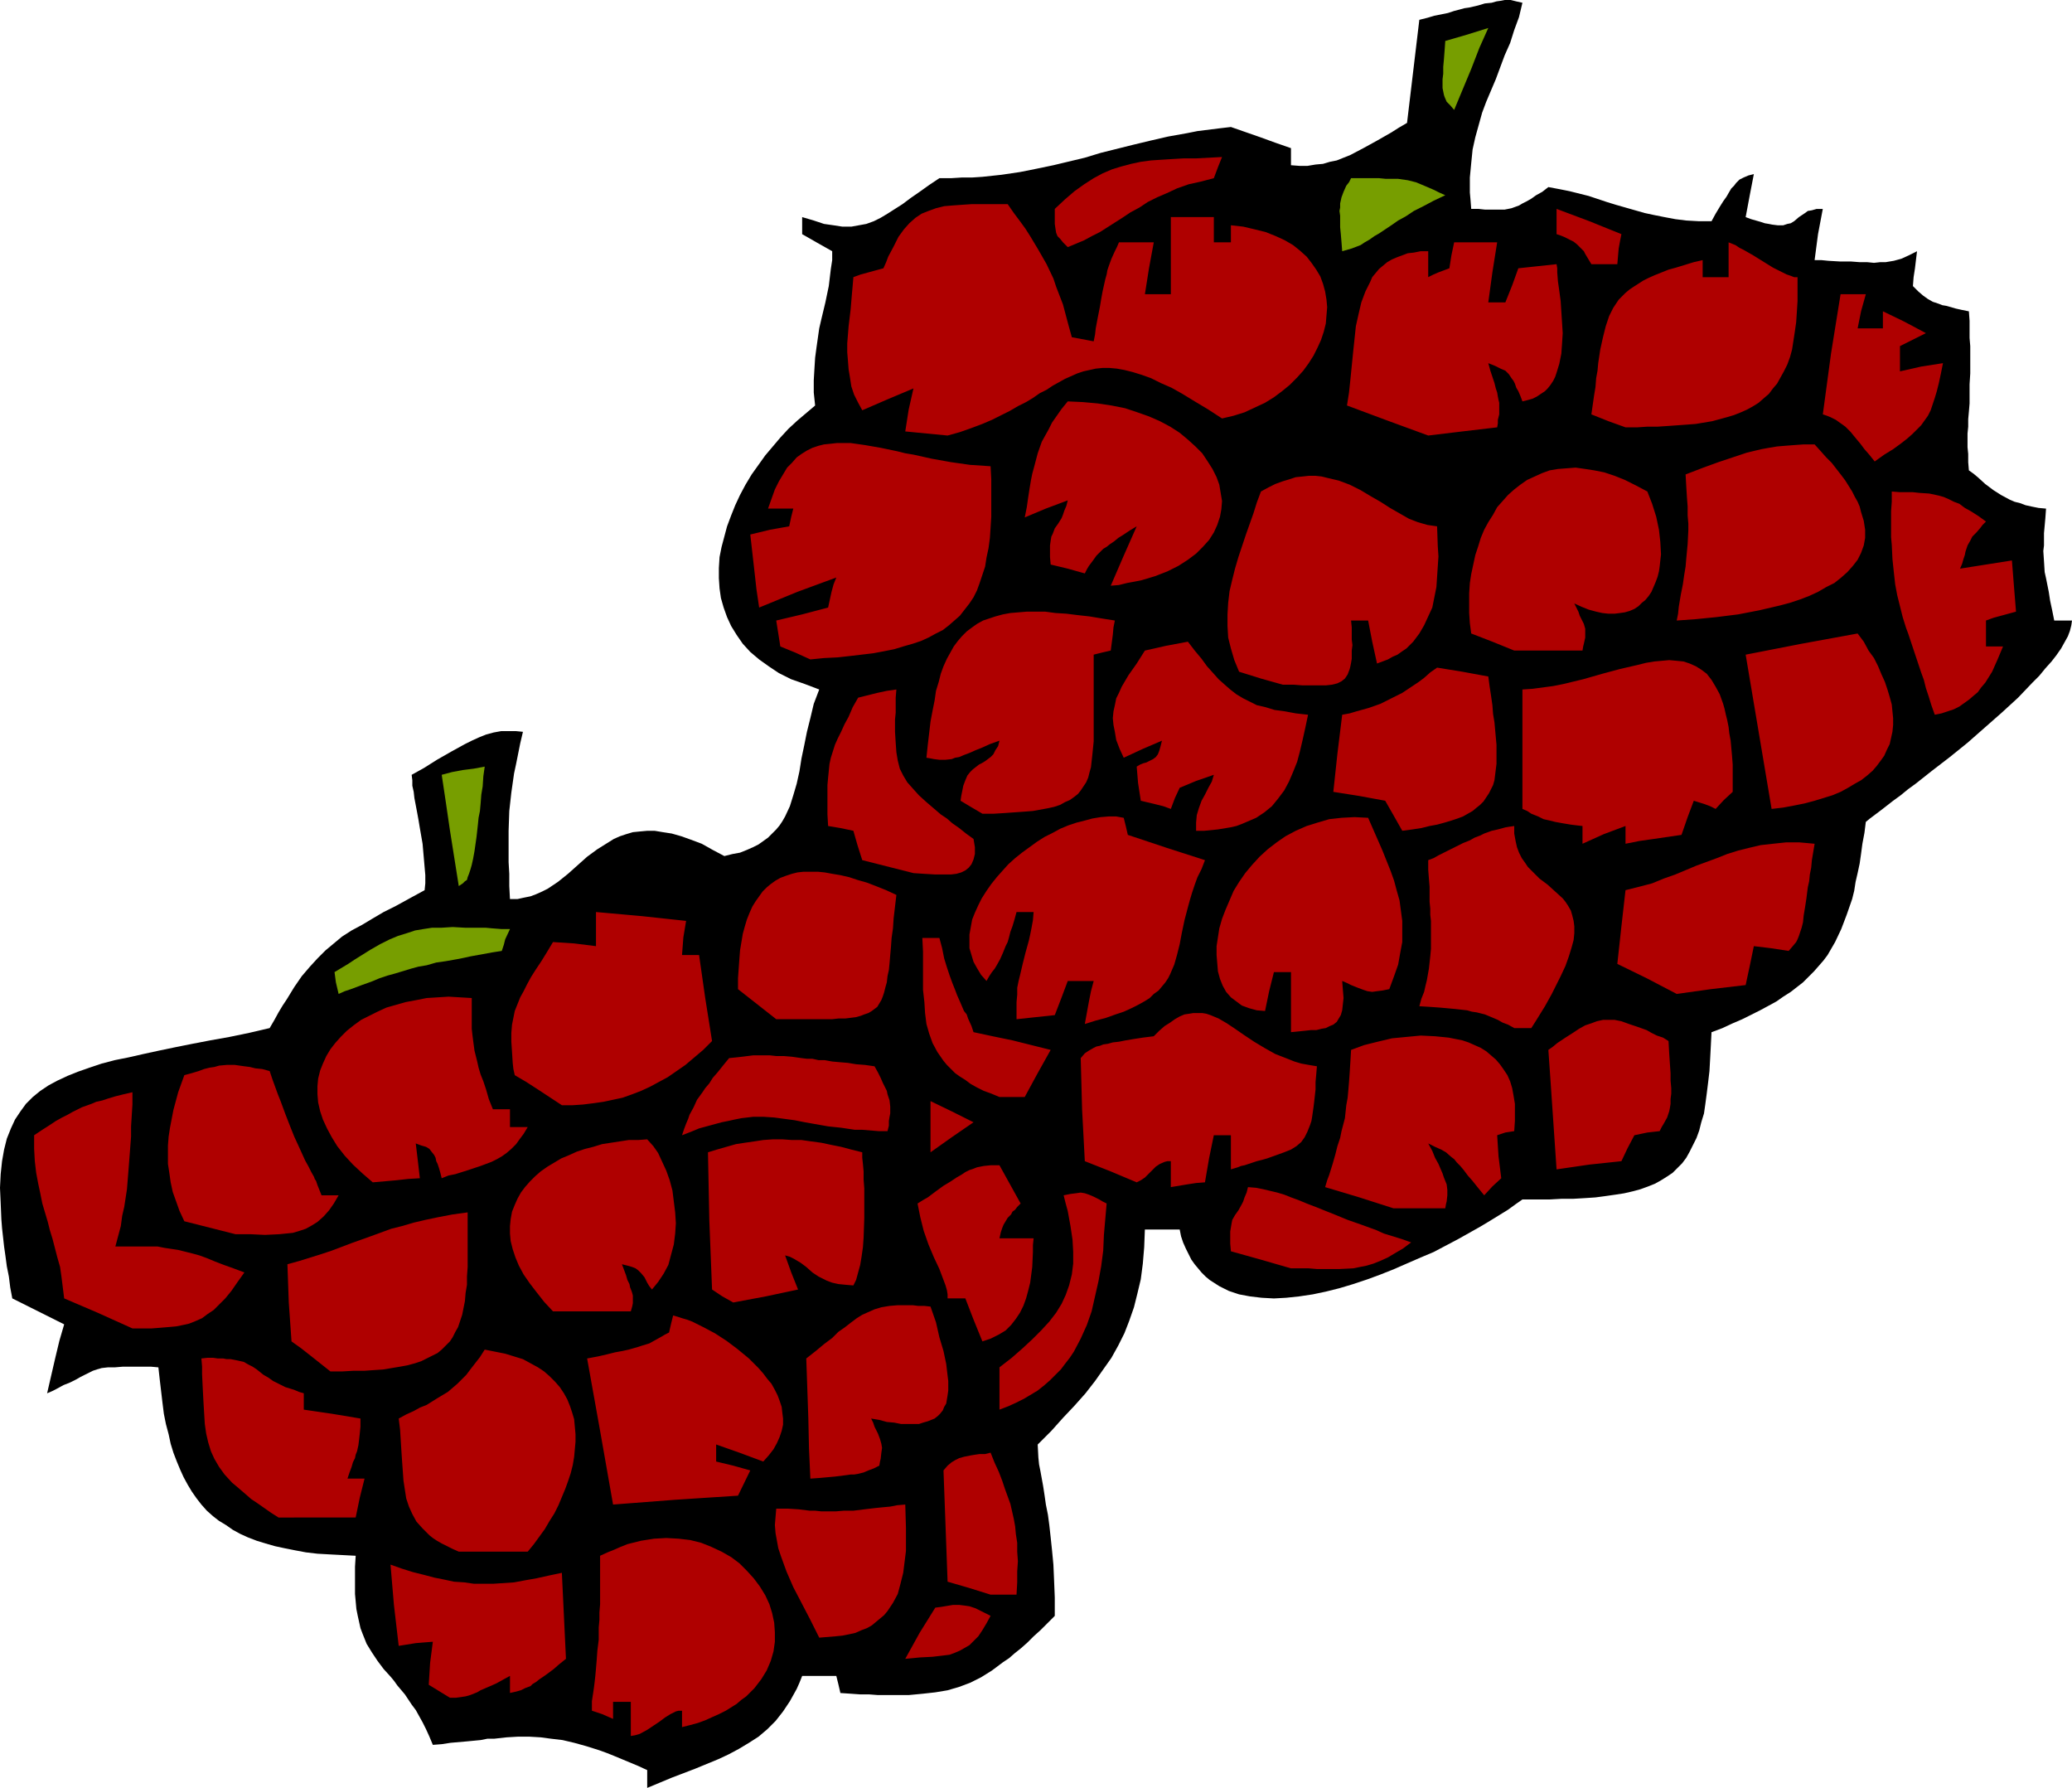 <svg xmlns="http://www.w3.org/2000/svg" fill-rule="evenodd" height="423.129" preserveAspectRatio="none" stroke-linecap="round" viewBox="0 0 3035 2619" width="490.455"><style>.pen1{stroke:none}.brush2{fill:#af0000}.brush3{fill:#779e00}</style><path class="pen1" style="fill:#000" d="M948 2619v-26l-13-6-12-5-12-5-12-5-10-4-11-4-19-6-18-5-17-4-17-2-15-2-17-1h-16l-17 1-18 2h-10l-10 2-21 2-23 2-13 2-13 1-5-12-5-11-5-10-5-9-5-9-6-8-10-15-11-13-5-7-5-6-10-11-9-12-8-12-8-13-6-15-3-8-2-9-2-9-2-10-1-11-1-11v-40l1-16-19-1-19-1-18-1-17-2-16-3-15-3-14-3-14-4-13-4-13-5-11-5-11-6-10-7-10-6-9-7-9-8-8-9-7-9-7-10-6-10-6-11-5-11-5-12-5-13-4-13-3-14-4-15-3-15-2-16-2-17-2-17-2-18-11-1h-41l-12 1h-10l-9 1-7 2-6 2-12 6-6 3-7 4-8 4-10 4-11 6-6 3-7 3 12-52 6-25 7-24-38-19-38-19-3-16-2-16-3-15-2-15-2-14-3-27-1-13-1-24-1-22 1-20 2-19 3-17 4-16 6-15 6-13 8-12 8-11 10-10 11-9 12-8 13-7 15-7 15-6 17-6 18-6 19-5 20-4 22-5 23-5 24-5 25-5 26-5 28-5 29-6 30-7 7-12 6-11 6-10 6-9 11-18 11-16 12-14 11-12 12-12 12-10 12-10 14-9 15-8 15-9 17-10 18-9 20-11 11-6 11-6 1-10v-12l-2-23-2-23-4-23-2-12-2-11-4-21-1-9-2-9v-8l-1-8 9-5 9-5 19-12 21-12 20-11 10-5 11-5 10-4 11-3 11-2h22l10 1-4 17-3 15-3 15-3 14-4 28-3 27-1 29v46l1 17v18l1 19h11l9-2 10-2 8-3 9-4 8-4 15-10 15-12 28-25 15-11 16-10 8-5 9-4 9-3 10-3 10-1 11-1h11l12 2 13 2 14 4 14 5 16 6 16 9 17 9 12-3 11-2 10-4 9-4 8-4 7-5 7-5 6-6 6-6 5-6 4-6 4-7 7-15 5-16 5-17 4-18 3-19 4-19 4-20 5-20 5-21 8-21-21-8-20-7-18-9-15-10-14-10-13-11-11-12-9-13-8-13-6-13-5-14-4-14-2-14-1-15v-15l1-16 3-15 4-15 4-15 6-16 6-15 7-15 8-15 9-15 10-14 10-14 11-13 11-13 12-13 13-12 13-11 13-11-2-19v-18l1-17 1-16 2-15 2-14 2-14 3-13 6-25 5-24 3-25 2-13v-13l-23-13-21-12v-25l17 5 15 5 14 2 13 2h13l11-2 11-2 11-4 10-5 10-6 11-7 11-7 12-9 13-9 14-10 15-10h17l16-1h15l15-1 28-3 27-4 25-5 24-5 46-11 23-7 24-6 24-6 25-6 26-6 28-5 15-3 16-2 16-2 17-2 43 15 22 8 23 8v25l13 1h11l12-2 11-1 10-3 10-2 10-4 10-4 19-10 20-11 21-12 11-7 12-7 18-151 12-3 10-3 10-2 10-2 9-3 15-4 7-1 13-3 10-3 10-1 7-2 7-1 5-1h9l8 2 9 2-5 21-7 19-6 19-8 18-13 35-14 33-6 16-5 18-5 18-4 18-2 20-2 21v22l1 11 1 13h11l9 1h29l10-2 11-4 5-3 6-3 7-4 7-5 9-5 9-7 16 3 15 3 28 7 27 9 13 4 14 4 28 8 14 3 15 3 16 3 16 2 18 1h19l6-11 6-10 5-8 5-7 4-7 3-5 4-4 3-4 5-5 6-3 7-3 8-2-6 31-6 32 8 3 7 2 7 2 6 2 6 1 5 1 8 1h8l6-2 5-1 5-3 7-6 9-6 4-3 6-1 7-2h9l-7 37-5 38h10l10 1 17 1h16l13 1h11l10 1 9-1h8l6-1 6-1 11-3 11-5 6-3 6-3-3 25-2 13-1 13 4 4 4 4 7 6 7 5 7 4 9 3 5 2 6 1 7 2 7 2 9 2 10 2 1 14v25l1 12v40l-1 16v28l-1 12-1 11v11l-1 10v20l1 10v12l1 12 7 5 6 5 11 10 12 9 11 7 13 7 7 3 8 2 8 3 9 2 10 2 11 1-1 14-1 11-1 11v18l-1 8 1 15 1 16 2 9 2 10 2 10 2 13 3 14 3 15h26l-1 7-2 8-3 8-5 9-5 9-7 10-7 9-9 10-9 11-10 10-21 22-24 22-25 22-25 22-26 21-26 20-24 19-11 8-11 9-11 8-9 7-9 7-8 6-4 3-4 3-6 5-2 16-3 16-2 15-2 14-3 14-3 13-2 13-3 12-8 23-8 21-9 19-11 19-6 8-7 8-7 8-8 8-8 8-18 14-11 7-10 7-11 6-13 7-12 6-14 7-14 6-15 7-16 6-1 20-1 19-1 18-2 17-2 16-2 15-2 14-4 13-3 12-4 11-5 10-5 10-5 9-6 8-7 7-7 7-9 6-8 5-9 5-10 4-11 4-11 3-13 3-13 2-14 2-15 2-15 1-17 1h-17l-18 1h-40l-10 7-11 8-13 8-13 8-15 9-16 9-16 9-36 19-19 8-39 17-20 8-19 7-21 7-20 6-20 5-19 4-20 3-19 2-18 1-18-1-17-2-16-3-15-5-14-7-14-9-6-5-6-6-5-6-5-6-5-7-4-8-4-8-4-9-3-9-2-10h-51l-1 26-2 24-3 23-5 21-5 20-7 20-7 18-9 18-10 18-12 17-12 17-14 18-16 18-17 18-17 19-20 20 1 19 1 10 2 10 2 11 2 11 2 13 2 14 3 15 2 15 2 18 2 19 2 21 1 23 1 25v27l-11 11-10 10-10 9-9 9-9 8-10 8-8 7-9 6-16 12-16 10-16 8-16 6-17 5-18 3-18 2-21 2h-45l-13-1h-13l-14-1-15-1-3-13-3-12h-50l-4 10-4 9-5 9-5 9-10 15-11 14-12 12-13 11-14 9-15 9-15 8-15 7-34 14-34 13-36 15z"/><path class="pen1 brush2" d="M924 2543v-50h-26v25l-16-7-15-5v-14l2-13 1-7 1-8 1-9 1-11 1-12 1-14 2-16v-18l1-11v-11l1-12v-71l11-5 10-4 9-4 10-4 20-5 19-3 18-1 18 1 17 2 16 4 15 6 15 7 14 8 12 9 11 11 10 11 9 12 8 13 6 13 4 13 3 14 1 14v14l-2 14-4 14-6 14-8 13-10 13-6 6-6 6-7 5-7 6-8 5-8 5-10 5-9 4-11 5-11 4-11 3-12 3v-24h-5l-4 1-8 4-8 5-8 6-9 6-9 6-11 6-7 2-6 1zm-265-56-31-19 2-32 4-31-13 1-12 1-25 4-7-60-5-59 17 6 16 5 16 4 15 4 15 3 14 3 15 1 14 2h29l15-1 15-1 16-3 17-3 18-4 19-4 3 63 3 63-10 8-8 7-8 6-7 5-6 4-5 4-5 3-3 3-8 3-6 3-7 2-9 2v-25l-11 6-9 5-9 4-7 3-7 3-5 3-5 2-5 2-7 2-7 1-7 1h-9zm667-57 21-38 23-37 8-1 6-1 6-1 6-1h9l8 1 7 1 9 3 4 2 6 3 6 3 6 3-6 11-6 10-6 9-7 7-6 6-7 4-7 4-7 3-8 3-8 1-17 2-19 1-10 1-11 1zm-126-31-13-26-13-25-12-23-10-23-4-11-4-11-4-12-2-11-2-11-1-12 1-12 1-12h17l16 1 16 2h8l9 1h21l12-1h14l16-2 17-2 10-1 11-1 10-2 12-1 1 34v34l-2 16-2 16-4 16-4 15-7 13-4 6-4 6-5 6-6 5-6 5-6 5-7 4-8 3-9 4-9 2-10 2-10 1-12 1-12 1zm251-63-32-10-31-9-3-82-3-81 6-7 6-5 5-3 6-3 7-2 5-1 5-1 6-1 7-1h8l8-2 6 15 6 13 5 13 4 12 4 11 4 11 5 22 2 11 1 11 2 13v13l1 14-1 15v16l-1 18h-38zm-779-63-9-4-8-4-8-4-7-4-6-4-5-4-10-10-9-10-6-11-5-11-4-12-2-13-2-13-1-14-1-14-1-15-1-16-1-16-2-16 11-6 11-5 9-5 10-4 16-10 15-9 14-12 6-6 7-7 6-8 7-9 7-9 7-11 15 3 15 3 13 4 13 4 11 6 11 6 9 6 8 7 8 8 7 8 6 9 5 9 4 10 3 9 3 10 1 11 1 11v11l-1 11-1 11-2 12-3 12-4 12-4 11-5 12-5 12-6 12-7 11-7 12-8 11-8 11-9 11H672zm-264-50-11-7-10-7-10-7-9-6-8-7-7-6-7-6-6-5-11-12-8-11-7-12-5-11-4-13-3-13-2-14-1-16-1-17-1-19-1-21v-11l-1-12 9-1h8l7 1h8l5 1h6l10 2 9 2 7 4 6 3 6 4 10 8 7 4 7 5 8 4 10 5 13 4 7 3 7 2v24l41 6 42 7v12l-1 10-1 9-1 8-2 9-2 5-1 5-3 6-2 7-3 8-3 9h25l-7 28-6 29H408zm490-19-19-108-19-106 16-3 13-3 12-3 11-2 9-2 7-2 7-2 6-2 10-3 9-5 9-5 5-3 6-3 3-13 3-12 7 2 6 2 7 2 8 3 16 8 17 9 17 11 16 12 17 14 14 14 7 8 6 8 6 7 5 9 4 8 3 8 3 9 1 9 1 8v9l-2 9-3 9-4 9-5 9-7 9-8 9-35-13-34-12v25l25 6 25 7-18 37-92 6-91 7zm289-38-2-44-1-45-3-87 14-11 12-10 12-9 9-9 10-7 9-7 8-6 8-5 9-4 9-4 10-3 12-2 12-1h22l8 1h9l9 1 8 23 5 22 6 20 4 19 2 17 1 8v14l-1 7-1 6-1 6-3 5-2 5-4 5-3 3-5 4-5 2-5 2-7 2-6 2h-26l-10-2-11-1-11-3-12-2 3 6 2 6 3 6 2 4 3 8 2 7 1 6-1 7-1 9-1 4-1 6-8 4-8 3-7 3-8 2-6 1h-5l-7 1-8 1-8 1-11 1-11 1-14 1zm277-101v-62l18-14 16-14 14-13 13-13 12-13 10-13 8-13 6-13 5-14 4-16 2-16v-17l-1-18-3-20-2-11-2-11-3-11-3-12 5-1 5-1 8-1 7-1 6 1 6 2 7 3 4 2 4 2 5 3 6 3-4 46-1 23-3 23-4 22-5 22-5 22-7 20-9 20-10 19-6 9-7 9-6 8-8 8-8 8-8 7-10 8-10 6-10 6-12 6-11 5-13 5zm-980-56-29-23-14-11-14-10-4-57-2-56 18-5 16-5 16-5 15-5 29-11 28-10 30-11 16-4 17-5 17-4 19-4 21-4 22-3v80l-1 14v12l-2 12-1 12-2 10-2 10-3 9-3 9-4 7-4 8-4 6-6 6-6 6-6 5-8 4-8 4-8 4-9 3-11 3-11 2-12 2-12 2-14 1-14 1h-16l-17 1h-17z"/><path class="pen1 brush2" d="m1439 1965-13-32-12-31h-26v-6l-1-6-2-7-3-8-6-16-8-17-8-19-7-20-5-20-2-10-2-10 8-5 7-4 12-9 11-8 10-6 9-6 7-4 6-4 6-3 6-2 5-2 10-2 10-1h13l31 56-5 5-3 4-4 3-2 4-5 5-3 5-3 5-2 5-2 6-2 9h50l-1 10v10l-1 22-3 23-3 12-3 11-4 11-5 10-6 9-7 9-8 8-10 6-12 6-12 4zm-1245-19-51-23-49-21-2-16-2-16-2-14-4-14-7-27-4-13-3-12-8-27-3-15-3-14-3-16-2-17-1-18v-20l12-8 11-7 9-6 9-5 8-4 7-4 14-7 14-5 7-3 9-2 9-3 10-3 12-3 13-3v18l-1 16-1 16v15l-1 13-1 13-2 26-2 25-4 26-3 13-2 15-4 15-4 15h62l10 2 20 3 20 5 11 3 11 4 12 5 13 5 14 5 16 6-10 14-9 13-9 11-9 9-8 8-9 6-8 6-9 4-10 4-9 2-10 2-11 1-12 1-13 1h-28zm616-25-13-14-11-14-10-13-9-13-7-13-5-12-4-12-3-12-1-11v-11l1-10 2-11 4-10 4-9 5-9 6-8 7-8 8-8 8-7 10-7 10-6 10-6 12-5 11-5 12-4 12-3 13-4 13-2 13-2 13-2h14l13-1 9 10 7 10 6 13 6 13 5 14 4 15 2 16 2 16 1 16-1 15-2 16-4 15-4 15-7 13-8 12-9 11-4-5-3-5-2-4-2-4-5-6-4-4-4-3-5-2-7-2-8-2 3 8 3 8 2 7 3 6 1 5 2 5 1 3 1 4v11l-1 5-2 7H810zm264-13-16-9-15-10-4-101-1-50-1-50 13-4 14-4 14-4 13-2 14-2 13-2 14-1h14l14 1h14l14 2 15 2 14 3 15 3 15 4 16 4v8l1 9 1 11v12l1 13v43l-1 29-1 14-2 14-2 12-3 11-3 11-4 8-12-1-10-1-9-2-8-3-6-3-6-3-9-6-9-8-8-6-5-3-5-3-6-3-7-2 9 25 10 25-47 10-48 9zm817-50-45-13-43-12-1-11v-18l1-6 1-6 1-5 4-7 5-7 5-9 2-4 2-6 3-7 2-8 12 1 10 2 21 5 10 3 10 4 11 4 12 5 13 5 15 6 15 6 17 7 20 7 11 4 11 4 11 5 13 4 13 4 14 5-12 9-12 7-10 6-11 5-10 4-10 3-10 2-10 2-20 1h-33l-12-1h-26z"/><path class="pen1 brush2" d="m345 1808-75-19-7-15-5-14-5-14-3-14-2-14-2-13v-27l1-13 2-13 5-26 7-26 9-25 11-3 10-3 8-3 8-2 7-1 7-2 11-1h12l7 1 7 1 8 1 8 2 10 1 11 3 4 12 4 11 4 11 4 10 7 19 7 18 6 15 6 13 5 11 5 11 5 9 4 8 4 7 1 3 2 3 2 6 2 5 4 10h25l-7 12-7 10-8 9-9 8-8 5-9 5-9 3-10 3-10 1-10 1-21 1-21-1h-22zm1696-38-25-8-25-8-50-15 3-10 3-8 5-16 4-14 3-12 4-12 2-10 5-19 2-19 2-11 1-11 1-12 1-14 1-16 1-17 19-7 20-5 21-5 21-2 21-2 21 1 20 2 10 2 10 2 9 3 18 8 8 5 7 6 7 6 6 7 5 7 6 9 4 9 3 10 2 11 2 12v25l-1 15-13 2-12 4 2 31 4 32-13 12-12 13-9-11-8-10-7-8-6-8-5-6-5-5-4-5-4-3-8-7-7-4-9-4-4-2-6-3 6 11 4 10 5 9 3 7 3 7 2 6 2 5 2 5 1 8v8l-1 9-1 4-1 6h-76zm-1495-38-15-13-14-13-12-13-11-14-8-13-7-13-6-13-4-12-3-13-1-12v-12l1-11 3-12 4-10 5-11 6-10 7-9 8-9 9-9 10-8 11-8 12-6 12-6 13-6 14-4 14-4 16-3 15-3 16-1 16-1 17 1 17 1v45l1 9 1 8 2 15 4 16 2 9 3 10 4 10 4 12 4 14 6 15h25v26h26l-6 10-6 8-5 7-7 7-7 6-7 5-7 4-8 4-16 6-18 6-19 6-10 2-10 4-2-8-2-7-2-6-2-4-1-5-2-4-4-5-3-4-5-3-7-2-8-3 3 25 3 26-17 1-18 2-34 3zm1119 0-38-16-38-15-4-76-2-75 6-7 6-4 7-4 4-2 5-1 5-2 7-1 7-2 9-1 10-2 12-2 13-2 16-2 8-8 8-7 8-5 7-5 7-4 7-3 7-1 6-1h13l6 1 6 2 12 5 12 7 6 4 6 4 13 9 15 10 15 9 16 9 18 7 10 4 10 3 11 2 12 2-1 12-1 11v11l-1 9-1 9-1 8-1 7-1 7-1 6-2 6-4 10-4 8-5 7-7 6-8 5-10 4-11 4-14 5-7 2-8 2-9 3-9 3-5 1-5 2-10 3v-50h-25l-7 34-6 35-13 1-13 2-24 4v-38h-5l-4 1-7 3-6 4-5 5-6 6-5 5-6 4-6 3zm615-19-3-44-3-44-3-44-3-43 7-5 6-5 12-8 11-7 9-6 9-5 9-3 8-3 9-2h17l10 2 11 4 12 4 14 5 7 4 8 4 9 3 8 5 1 18 1 15 1 14v11l1 11v8l-1 8v7l-1 6-1 5-3 9-5 9-3 5-3 6-18 2-19 4-10 19-9 19-47 5-48 7zm-917-25v-75l31 15 32 16-32 22-31 22zm-364-25 3-9 3-8 3-7 2-6 6-11 5-11 8-11 4-6 6-7 5-8 7-8 8-10 9-11 10-1 9-1 16-2h25l9 1h11l12 1 14 2 8 1h8l9 2h9l11 2 11 1 12 1 12 2 13 1 14 2 5 9 4 8 3 7 3 6 3 6 1 5 3 9 1 9v10l-1 5-1 6v7l-2 8h-13l-12-1-12-1h-11l-20-3-19-2-17-3-17-3-15-3-15-2-15-2-15-1h-16l-17 2-10 2-9 2-10 2-11 3-11 3-11 3-12 5-13 5zm-176-44-35-23-17-11-17-10-2-9-1-9-1-16-1-15v-13l1-12 2-10 2-10 4-10 4-10 5-9 5-10 6-11 7-11 8-12 8-13 9-15 31 2 32 4v-50l67 6 65 7-4 24-2 26h25l9 63 10 63-13 13-13 11-13 11-13 9-13 9-13 7-13 7-13 6-13 5-14 5-14 3-14 3-14 2-16 2-15 1h-16zm641-12-12-5-11-4-10-5-9-5-8-6-8-5-7-5-6-6-6-6-5-6-9-13-7-13-5-14-4-14-2-16-1-16-2-18v-56l-1-20h25l4 15 3 15 4 13 4 12 4 11 4 10 3 8 4 9 3 7 3 7 4 5 2 6 5 11 3 9 28 6 29 6 56 14-19 34-19 35h-37zm427-95v-88h-25l-7 28-6 29-12-1-11-3-11-4-8-6-8-6-7-8-5-9-4-10-3-11-1-12-1-12v-13l2-13 2-13 4-14 5-13 6-14 6-14 8-13 9-13 10-12 11-12 12-11 13-10 13-9 15-8 16-7 16-5 17-5 18-2 19-1 20 1 7 16 7 16 7 16 6 15 6 15 5 14 4 15 4 14 2 15 2 15v31l-3 16-3 17-6 17-7 19-5 1-5 1-8 1-7 1-7-1-6-2-8-3-5-2-5-2-6-3-7-3 1 13 1 12-1 9-1 9-2 7-3 5-3 5-5 4-5 2-6 3-6 1-8 2h-8l-9 1-10 1-10 1zm327-6-9-5-8-3-7-4-7-3-12-5-12-3-7-1-7-2-9-1-9-1-11-1-11-1-14-1-16-1 3-11 4-10 2-9 2-8 3-17 1-9 1-9 1-11v-41l-1-9v-9l-1-10v-22l-1-12-1-13v-14l8-3 7-4 14-7 12-6 10-5 10-4 7-4 8-3 6-3 11-4 9-2 11-3 6-1 7-1v11l2 11 2 9 3 8 4 8 5 7 4 6 6 6 11 11 12 9 11 10 11 10 4 5 4 6 4 7 2 7 2 8 1 8v10l-1 10-3 11-4 13-5 14-7 15-8 16-5 10-5 9-5 9-13 21-7 11h-25zm-1081-13-28-22-28-22v-16l1-14 1-14 1-13 2-12 2-12 3-11 3-10 4-10 4-9 5-8 5-7 5-7 6-6 6-5 7-5 7-4 8-3 9-3 8-2 9-1h21l10 1 11 2 12 2 13 3 12 4 14 4 13 5 15 6 15 7-2 17-2 17-1 15-2 14-1 14-1 11-1 12-1 10-2 9-1 9-2 7-2 8-2 6-2 5-3 5-3 5-4 3-4 3-5 3-6 2-5 2-7 2-8 1-8 1h-10l-9 1h-82z"/><path class="pen1 brush2" d="M1489 1493v-25l1-11v-10l2-10 2-8 4-17 4-16 5-18 2-9 2-10 2-11 1-12h-25l-3 11-3 10-3 8-2 8-2 7-3 6-4 10-4 9-5 9-3 5-4 5-4 6-4 7-8-9-6-10-5-9-3-10-3-10v-20l2-11 2-11 4-10 5-11 5-10 7-11 7-10 8-10 8-9 9-10 10-9 10-8 11-8 11-8 11-7 12-6 11-6 12-5 12-4 12-3 11-3 12-2 12-1h11l11 2 3 12 3 13 57 19 56 18-5 13-6 12-4 11-4 12-3 10-3 11-5 19-4 19-3 16-4 16-4 14-6 14-3 6-4 6-5 6-5 6-7 5-6 6-8 5-9 5-10 5-11 5-12 4-14 5-15 4-16 5 6-33 3-15 4-15h-38l-9 24-10 26-28 3-28 3z"/><path class="pen1 brush3" d="m496 1456-4-17-2-15 10-6 10-6 9-6 8-5 16-10 14-8 14-7 12-5 13-4 12-4 12-2 13-2h14l16-1 18 1h30l11 1 13 1h12l-7 15-2 8-3 9-13 2-11 2-11 2-11 2-9 2-10 2-17 3-14 2-14 4-12 2-11 3-23 7-11 3-12 4-12 5-14 5-16 6-9 3-9 4z"/><path class="pen1 brush2" d="m2456 1456-44-23-43-21 6-55 6-53 20-5 19-5 17-7 17-6 31-13 30-11 15-6 16-5 16-4 17-4 18-2 19-2h20l22 2-2 12-2 12-1 11-2 10-1 10-2 9-1 8-1 8-2 13-2 12-1 10-2 8-2 6-2 6-2 5-2 4-5 6-6 7-26-4-25-3-6 29-6 28-51 6-50 7z"/><path class="pen1 brush3" d="m672 1298-13-82-6-41-6-40 15-4 16-3 16-2 16-3-2 14-1 15-2 12-1 13-1 11-2 10-1 10-1 9-1 9-1 7-1 7-1 7-2 11-2 9-2 7-2 6-2 5-1 4-3 2-3 3-6 4z"/><path class="pen1 brush2" d="m1338 1279-75-19-7-22-6-21-19-4-18-3-1-17v-43l1-11 1-10 1-10 2-9 6-19 4-9 5-10 5-11 6-11 3-7 3-7 8-14 28-7 14-3 14-2-1 12v22l-1 10v18l1 16 1 14 2 12 3 12 5 10 6 10 8 9 9 10 11 10 7 6 7 6 7 6 9 6 8 7 10 7 10 8 11 8 2 12v10l-2 8-3 7-4 5-5 4-6 3-7 2-8 1h-23l-17-1-15-1zm980-43v-26l-9-1-8-1-6-1-6-1-11-2-8-2-9-2-8-4-5-2-5-2-6-4-7-3v-175l15-1 15-2 15-2 15-3 29-7 28-8 26-7 13-3 13-3 12-3 12-2 11-1 11-1 11 1 10 1 9 3 9 4 8 5 8 6 7 9 6 10 6 11 5 14 2 7 2 9 2 8 2 10 1 9 2 11 1 11 1 11 1 13v40l-13 12-12 13-8-4-8-3-16-5-9 24-9 26-41 6-21 3-20 4v-26l-32 12-31 14zm-566-19v-12l1-11 3-10 4-11 5-9 5-10 5-9 3-10-26 9-24 10-7 15-6 16-11-4-12-3-21-5-4-26-2-24 5-3 5-2 4-1 4-2 6-3 4-3 3-4 2-5 2-7 2-8-28 12-28 13-6-13-5-13-2-12-2-10-1-10 1-10 2-9 2-10 4-8 4-9 10-17 12-17 12-19 31-7 32-6 10 13 10 12 8 11 9 10 8 9 9 8 8 7 9 7 10 6 10 5 10 5 13 3 13 4 15 2 16 3 18 2-4 19-4 18-4 17-4 15-6 15-6 14-7 13-9 12-9 11-11 9-12 8-14 6-7 3-8 3-9 2-18 3-20 2h-12zm302 0-13-23-12-21-38-7-38-6 6-56 7-57 11-2 10-3 18-5 17-6 16-8 16-8 15-10 9-6 8-6 9-8 10-7 37 6 38 7 2 15 2 13 2 14 1 13 2 12 1 11 1 11 1 11v28l-1 8-1 8-1 8-2 7-3 6-3 6-4 6-4 6-5 5-5 4-6 5-7 4-7 4-8 3-9 3-10 3-11 3-11 2-12 3-13 2-15 2z"/><path class="pen1 brush2" d="m1439 1192-17-10-15-9 1-7 1-5 2-10 3-8 3-7 4-5 4-4 9-7 4-2 5-3 8-6 4-4 3-6 4-6 2-8-14 5-11 5-10 4-9 4-8 3-7 3-6 1-5 2-9 1h-9l-8-1-5-1-6-1 2-19 2-17 2-17 3-16 3-15 2-14 4-13 3-12 4-11 5-11 5-9 5-9 6-8 6-7 7-7 8-6 7-5 9-5 9-3 9-3 11-3 11-2 12-1 12-1h27l15 2 16 1 16 2 18 2 18 3 19 3-2 10-1 11-3 23-13 3-12 3v127l-1 10-1 10-1 9-1 9-2 7-2 8-3 7-4 6-4 6-4 5-5 4-7 5-7 3-7 4-9 3-9 2-11 2-11 2-13 1-14 1-14 1-16 1h-17zm1156-7-19-113-19-113 82-16 82-15 9 12 7 13 8 11 6 12 5 12 5 11 4 12 3 10 3 11 1 10 1 10v10l-1 10-2 9-2 9-4 8-4 9-5 7-6 8-6 7-8 7-9 7-9 5-10 6-11 6-12 5-13 4-13 4-15 4-15 3-16 3-17 2zm239-138-5-14-4-13-4-12-3-12-4-11-7-21-3-9-6-18-3-9-3-8-5-16-4-16-4-16-3-16-2-18-2-19-1-21-1-11v-38l1-14v-15l12 1h19l9 1 15 1 14 3 7 2 7 3 8 4 8 3 8 6 9 5 11 7 11 8-5 5-3 4-6 7-6 6-3 6-4 7-3 9-1 5-2 6-2 7-3 7 38-6 38-6 3 38 3 37-22 6-11 3-11 4v38h25l-8 19-8 18-10 16-6 7-5 7-6 5-7 6-7 5-7 5-8 4-9 3-9 3-10 2zm-955-44-32-9-32-10-7-17-5-17-4-16-1-17v-17l1-17 2-17 4-17 4-16 5-17 11-33 11-31 5-16 6-16 11-6 10-5 11-4 10-3 9-3 10-1 9-1h10l9 1 8 2 17 4 16 6 16 8 15 9 14 8 14 9 14 8 14 8 13 5 14 4 7 1 7 1 1 29 1 15-1 15-1 15-1 15-3 15-3 15-6 13-6 13-7 12-9 12-10 10-6 4-7 5-7 3-7 4-8 3-8 3-7-32-6-31h-25l1 10v18l1 8-1 8v12l-1 6-1 5-1 4-3 8-4 6-5 4-6 3-8 2-9 1h-34l-13-1h-16zm-692-37-22-10-22-9-3-19-3-19 38-9 38-10 5-23 3-11 4-10-57 21-56 23-4-27-3-27-6-53 29-7 28-5 3-14 3-12h-37l5-14 5-14 6-12 6-10 6-10 7-7 7-8 7-5 8-5 8-4 9-3 8-2 10-1 9-1h20l21 3 23 4 24 5 12 3 12 2 27 6 28 5 28 4 15 1 15 1 1 19v55l-1 16-1 15-2 15-3 14-2 13-4 12-4 12-4 11-5 10-6 9-7 9-7 9-8 7-8 7-9 7-10 5-11 6-11 5-12 4-14 4-13 4-15 3-16 3-17 2-17 2-18 2-20 1-20 2zm1031-13-32-13-31-12-2-15-1-15v-29l1-15 2-13 3-14 3-14 4-12 4-13 5-12 6-11 7-11 6-11 8-9 8-9 9-8 9-7 10-7 11-5 11-5 11-4 12-2 13-1 13-1 14 2 13 2 15 3 15 5 15 6 16 8 17 9 7 18 6 19 4 19 2 18 1 18-2 18-1 7-2 8-3 8-3 7-3 7-4 6-5 6-5 4-5 5-6 4-7 3-7 2-7 1-8 1h-9l-9-1-9-2-11-3-10-4-11-5 3 6 3 6 2 6 2 4 4 8 2 7v13l-2 9-1 4-1 6h-100zm238-44 2-10 1-10 3-18 3-15 2-14 2-12 1-12 2-21 1-20v-10l-1-12v-13l-1-13-1-16-1-18 13-5 13-5 11-4 11-4 21-7 21-7 21-5 11-2 12-2 12-1 13-1 14-1h16l9 10 8 9 8 8 7 9 7 9 6 8 5 8 5 8 4 8 4 7 3 7 2 8 4 13 2 13v12l-2 11-4 11-5 10-7 9-8 9-9 8-10 8-12 6-12 7-13 6-13 5-15 5-15 4-30 7-31 6-32 4-30 3-14 1-14 1zm-829-51 19-44 19-43-10 6-9 6-8 5-6 5-6 4-5 4-5 3-3 3-7 7-5 7-6 8-3 5-3 6-25-7-25-6-1-11v-17l1-7 1-6 2-4 3-8 5-7 5-8 2-5 2-6 3-7 2-8-32 12-31 13 3-15 2-14 2-13 2-12 2-10 3-11 5-19 6-17 5-9 5-9 5-10 7-10 7-10 9-11 22 1 22 2 20 3 20 4 18 6 17 6 16 7 15 8 14 9 12 10 11 10 10 10 8 12 7 11 6 12 4 11 2 12 2 12-1 12-2 11-4 12-5 11-7 11-9 10-10 10-12 9-14 9-16 8-18 7-20 6-10 2-11 2-12 3-12 1zm1119-182-8-10-7-8-6-8-5-6-5-6-4-5-4-4-4-4-7-5-7-5-8-4-5-2-6-2 12-89 14-87h37l-7 25-5 25h37v-25l31 15 32 17-38 19v37l31-7 32-5-3 15-3 14-3 12-3 10-3 9-3 9-4 8-5 7-5 7-6 6-7 7-8 7-9 7-11 8-13 8-14 10z"/><path class="pen1 brush2" d="m1388 638-31-3-31-3 5-32 7-31-38 16-37 16-6-11-6-12-4-12-2-13-2-12-1-13-1-12v-13l2-25 3-25 2-24 1-11 1-12 11-4 11-3 11-3 11-3 4-9 3-8 8-15 7-14 8-11 8-9 9-8 9-6 10-4 11-4 12-3 12-1 14-1 15-1h52l9 13 9 12 8 11 7 11 12 20 12 21 10 21 4 12 5 13 5 13 4 15 4 15 5 18 16 3 16 3 2-10 1-9 3-16 3-15 2-12 2-11 2-9 2-9 2-7 1-6 2-6 4-11 5-11 3-6 3-7h51l-7 38-6 38h38V318h63v37h25v-25l18 2 17 4 16 4 15 6 13 6 12 7 10 8 10 9 7 9 7 10 6 10 4 11 3 11 2 12 1 11-1 12-1 12-3 12-4 12-5 11-6 12-7 11-8 11-9 10-11 11-11 9-12 9-13 8-15 7-15 7-16 5-17 4-20-13-20-12-18-11-16-9-16-7-14-7-14-5-13-4-12-3-11-2-11-1h-10l-10 1-9 2-9 2-9 3-18 8-18 10-9 6-10 5-10 7-10 6-12 6-12 7-12 6-14 7-14 6-16 6-17 6-18 5zm704 0-60-22-59-22 3-19 2-19 4-40 2-19 2-19 4-18 4-17 6-16 7-14 3-7 5-6 5-6 6-5 6-5 7-4 7-3 8-3 8-3 9-1 10-2h11v38l8-4 7-3 8-3 8-3 3-19 4-19h63l-7 44-6 44h25l10-25 9-25 28-3 28-3 1 6v6l1 13 2 14 2 15 2 31 1 16-1 16-1 14-3 15-4 13-2 6-3 6-4 6-4 5-4 4-6 4-6 4-6 3-7 2-8 2-3-8-3-7-3-5-2-6-2-4-3-4-4-6-5-5-7-3-8-4-5-2-5-2 3 11 3 9 3 9 2 8 2 6 1 6 1 5 1 4v17l-2 8v5l-1 6-51 6-50 6zm289-12-25-9-25-10 2-14 2-14 2-12 1-13 2-11 1-11 3-20 4-18 4-16 5-15 6-12 8-12 10-10 6-5 6-4 14-9 8-4 9-4 10-4 10-4 11-3 13-4 13-4 13-3v25h38v-51l5 2 5 2 6 4 6 3 14 8 29 18 14 7 6 3 6 2 5 2h5v35l-1 16-1 15-2 14-2 13-2 13-3 11-4 11-5 10-5 9-5 9-6 7-6 8-7 6-8 7-8 5-9 5-9 4-10 4-10 3-11 3-11 3-24 4-13 1-14 1-14 1-15 1h-15l-15 1h-17zm-50-239-3-5-3-5-3-5-2-4-5-5-5-5-5-4-6-3-8-4-5-2-6-2v-37l48 18 47 19-2 10-2 11-2 23h-38z"/><path class="pen1 brush2" d="m1564 362-7-7-4-5-4-4-2-5-1-6-1-7v-22l15-14 14-12 14-10 14-9 13-7 14-6 13-4 15-4 14-3 15-2 15-1 16-1 17-1h18l19-1 19-1-6 15-6 16-19 5-18 4-17 6-15 7-14 6-14 7-12 8-13 7-12 8-11 7-22 14-12 6-11 6-12 5-12 5z"/><path class="pen1 brush3" d="m1966 368-1-13-1-12-1-10v-17l-1-7 1-5v-6l2-9 3-8 4-9 4-5 3-6h41l10 1h18l7 1 7 1 12 3 12 5 7 3 7 3 8 4 9 4-17 8-15 8-14 7-12 8-11 6-10 7-9 6-9 6-7 4-7 5-7 4-6 4-13 5-7 2-7 2zm164-207-6-7-5-5-3-7-1-3-1-5-1-5v-13l1-8V98l1-11 1-13 1-14 31-9 32-10-13 29-12 31-25 60z"/></svg>
